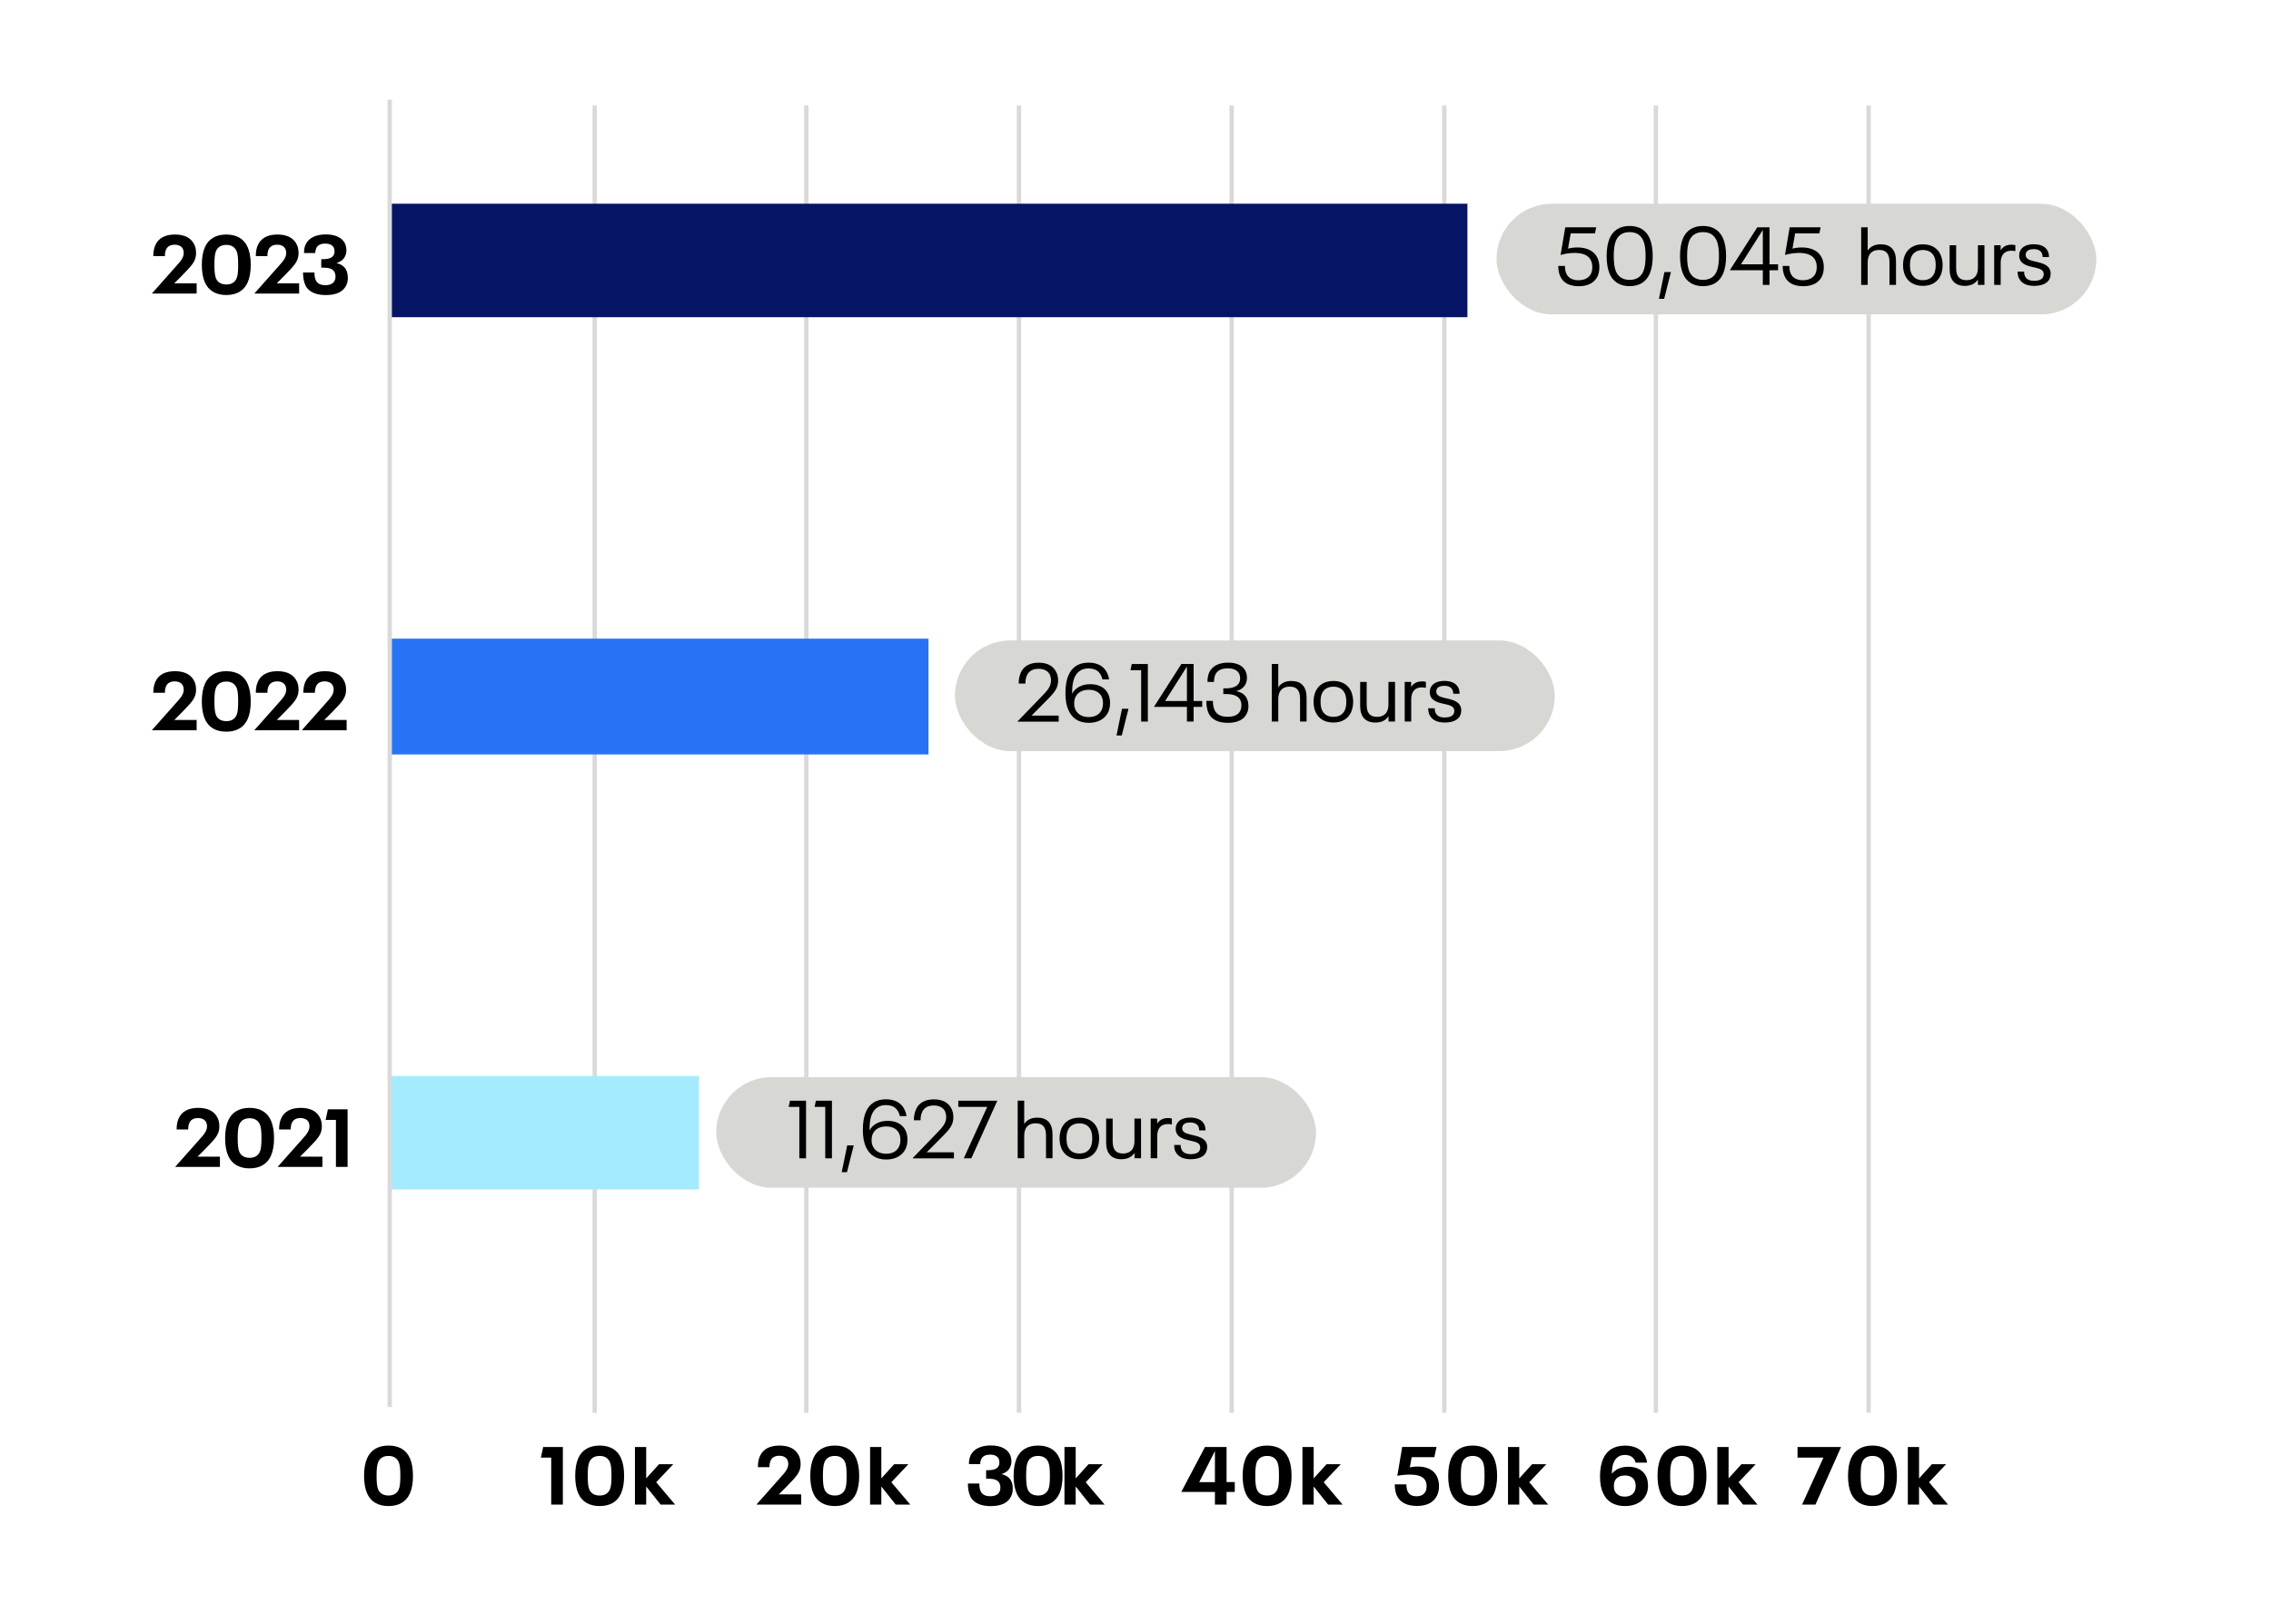 <?xml version="1.0" encoding="UTF-8"?>
<svg xmlns="http://www.w3.org/2000/svg" version="1.1" viewBox="0 0 390 279">
  <defs>
    <style>
      .cls-1, .cls-2 {
        fill: none;
      }

      .cls-1, .cls-3, .cls-4, .cls-5, .cls-6, .cls-7 {
        stroke-width: 0px;
      }

      .cls-2 {
        stroke: #d9d9d9;
        stroke-linejoin: round;
        stroke-width: .75px;
      }

      .cls-3 {
        fill: #2873f5;
      }

      .cls-4 {
        fill: #000;
      }

      .cls-5 {
        fill: #a5ebff;
      }

      .cls-6 {
        fill: #051464;
      }

      .cls-7 {
        fill: #d7d7d4;
      }
    </style>
  </defs>
  <!-- Generator: Adobe Illustrator 28.6.0, SVG Export Plug-In . SVG Version: 1.0.2 Build 62)  -->
  <g>
    <g id="Layer_1">
      <path class="cls-2" d="M320.89,18.12v224.53M284.37,18.12v224.53M248.03,18.12v224.53M211.51,18.12v224.53M174.99,18.12v224.53M138.47,18.12v224.53M102.13,18.12v224.53"/>
      <rect class="cls-1" x="66.52" y="16.71" width="568.42" height="224.93"/>
      <rect class="cls-6" x="66.93" y="34.99" width="185.07" height="19.49"/>
      <rect class="cls-3" x="66.93" y="109.69" width="92.52" height="19.89"/>
      <rect class="cls-5" x="66.93" y="184.8" width="53.1" height="19.49"/>
      <rect class="cls-1" x="66.52" y="16.71" width="321.37" height="224.93"/>
      <line class="cls-2" x1="66.93" y1="241.65" x2="66.93" y2="17.12"/>
      <path class="cls-4" d="M63.04,256.49c-.34-.8-.52-1.77-.52-3.01s.18-2.21.52-3.01c.63-1.44,1.89-2.19,3.68-2.19s3.05.74,3.68,2.19c.34.8.52,1.76.52,3.01s-.18,2.21-.52,3.01c-.63,1.44-1.9,2.18-3.68,2.18s-3.05-.74-3.68-2.18ZM68.47,255.84c.22-.5.28-1.23.28-2.37s-.06-1.86-.28-2.37c-.31-.64-.84-1.04-1.75-1.04s-1.47.39-1.77,1.04c-.21.5-.28,1.23-.28,2.37s.07,1.86.28,2.37c.29.64.87,1.02,1.77,1.02s1.44-.38,1.75-1.02Z"/>
      <g>
        <path class="cls-4" d="M30.11,200.38l4.12-4.64c.94-1.02,1.32-1.58,1.32-2.31,0-.24-.04-.46-.13-.64-.21-.49-.73-.76-1.42-.76-.76,0-1.25.31-1.48.83-.14.31-.2.67-.2,1.13h-1.99c0-.74.11-1.36.35-1.89.53-1.22,1.71-1.82,3.36-1.82s2.8.57,3.36,1.79c.17.38.27.83.27,1.39,0,1.02-.38,1.7-1.26,2.66-.76.81-1.58,1.67-2.48,2.54h3.84v1.76h-7.66v-.04Z"/>
        <path class="cls-4" d="M39.18,198.49c-.34-.8-.52-1.77-.52-3.01s.18-2.21.52-3.01c.63-1.44,1.89-2.19,3.68-2.19s3.05.74,3.68,2.19c.34.8.52,1.76.52,3.01s-.18,2.21-.52,3.01c-.63,1.44-1.91,2.18-3.68,2.18s-3.05-.74-3.68-2.18ZM44.62,197.84c.22-.5.28-1.23.28-2.37s-.06-1.86-.28-2.37c-.31-.64-.84-1.04-1.75-1.04s-1.47.39-1.77,1.04c-.21.5-.28,1.23-.28,2.37s.07,1.86.28,2.37c.29.64.87,1.02,1.77,1.02s1.44-.38,1.75-1.02Z"/>
        <path class="cls-4" d="M47.71,200.38l4.12-4.64c.94-1.02,1.32-1.58,1.32-2.31,0-.24-.04-.46-.13-.64-.21-.49-.73-.76-1.42-.76-.76,0-1.25.31-1.48.83-.14.31-.2.67-.2,1.13h-1.99c0-.74.11-1.36.35-1.89.53-1.22,1.71-1.82,3.36-1.82s2.8.57,3.36,1.79c.17.38.27.83.27,1.39,0,1.02-.38,1.7-1.26,2.66-.76.81-1.58,1.67-2.48,2.54h3.84v1.76h-7.66v-.04Z"/>
        <path class="cls-4" d="M57.69,192.35h-1.77l.39-1.82h3.38v9.89h-2v-8.07Z"/>
      </g>
      <g>
        <path class="cls-4" d="M26.11,125.38l4.12-4.64c.94-1.02,1.32-1.58,1.32-2.31,0-.24-.04-.46-.13-.64-.21-.49-.73-.76-1.42-.76-.76,0-1.25.31-1.48.83-.14.31-.2.67-.2,1.13h-1.99c0-.74.11-1.36.35-1.89.53-1.22,1.71-1.82,3.36-1.82s2.8.57,3.36,1.79c.17.38.27.83.27,1.39,0,1.02-.38,1.7-1.26,2.66-.76.81-1.58,1.67-2.48,2.54h3.84v1.76h-7.66v-.04Z"/>
        <path class="cls-4" d="M35.18,123.49c-.34-.8-.52-1.77-.52-3.01s.18-2.21.52-3.01c.63-1.44,1.89-2.19,3.68-2.19s3.05.74,3.68,2.19c.34.8.52,1.76.52,3.01s-.18,2.21-.52,3.01c-.63,1.44-1.91,2.18-3.68,2.18s-3.05-.74-3.68-2.18ZM40.62,122.84c.22-.5.28-1.23.28-2.37s-.06-1.86-.28-2.37c-.31-.64-.84-1.04-1.75-1.04s-1.47.39-1.77,1.04c-.21.5-.28,1.23-.28,2.37s.07,1.86.28,2.37c.29.64.87,1.02,1.77,1.02s1.44-.38,1.75-1.02Z"/>
        <path class="cls-4" d="M43.71,125.38l4.12-4.64c.94-1.02,1.32-1.58,1.32-2.31,0-.24-.04-.46-.13-.64-.21-.49-.73-.76-1.42-.76-.76,0-1.25.31-1.48.83-.14.31-.2.67-.2,1.13h-1.99c0-.74.11-1.36.35-1.89.53-1.22,1.71-1.82,3.36-1.82s2.8.57,3.36,1.79c.17.38.27.83.27,1.39,0,1.02-.38,1.7-1.26,2.66-.76.81-1.58,1.67-2.48,2.54h3.84v1.76h-7.66v-.04Z"/>
        <path class="cls-4" d="M51.86,125.38l4.12-4.64c.94-1.02,1.32-1.58,1.32-2.31,0-.24-.04-.46-.13-.64-.21-.49-.73-.76-1.41-.76-.76,0-1.25.31-1.48.83-.14.31-.2.67-.2,1.13h-1.99c0-.74.11-1.36.35-1.89.53-1.22,1.71-1.82,3.36-1.82s2.8.57,3.36,1.79c.17.38.27.83.27,1.39,0,1.02-.38,1.7-1.26,2.66-.76.81-1.58,1.67-2.48,2.54h3.84v1.76h-7.66v-.04Z"/>
      </g>
      <g>
        <path class="cls-4" d="M26.11,50.38l4.12-4.64c.94-1.02,1.32-1.58,1.32-2.31,0-.24-.04-.46-.13-.64-.21-.49-.73-.76-1.42-.76-.76,0-1.25.31-1.48.83-.14.31-.2.67-.2,1.13h-1.99c0-.74.11-1.36.35-1.89.53-1.22,1.71-1.82,3.36-1.82s2.8.57,3.36,1.79c.17.38.27.83.27,1.39,0,1.02-.38,1.7-1.26,2.66-.76.81-1.58,1.67-2.48,2.54h3.84v1.76h-7.66v-.04Z"/>
        <path class="cls-4" d="M35.18,48.49c-.34-.8-.52-1.77-.52-3.01s.18-2.21.52-3.01c.63-1.44,1.89-2.19,3.68-2.19s3.05.74,3.68,2.19c.34.8.52,1.76.52,3.01s-.18,2.21-.52,3.01c-.63,1.44-1.91,2.18-3.68,2.18s-3.05-.74-3.68-2.18ZM40.62,47.84c.22-.5.28-1.23.28-2.37s-.06-1.86-.28-2.37c-.31-.64-.84-1.04-1.75-1.04s-1.47.39-1.77,1.04c-.21.5-.28,1.23-.28,2.37s.07,1.86.28,2.37c.29.64.87,1.02,1.77,1.02s1.44-.38,1.75-1.02Z"/>
        <path class="cls-4" d="M43.71,50.38l4.12-4.64c.94-1.02,1.32-1.58,1.32-2.31,0-.24-.04-.46-.13-.64-.21-.49-.73-.76-1.42-.76-.76,0-1.25.31-1.48.83-.14.31-.2.67-.2,1.13h-1.99c0-.74.11-1.36.35-1.89.53-1.22,1.71-1.82,3.36-1.82s2.8.57,3.36,1.79c.17.38.27.83.27,1.39,0,1.02-.38,1.7-1.26,2.66-.76.81-1.58,1.67-2.48,2.54h3.84v1.76h-7.66v-.04Z"/>
        <path class="cls-4" d="M59.74,47.66c0,.49-.08.91-.25,1.28-.5,1.11-1.62,1.74-3.54,1.74-1.72,0-3.03-.57-3.53-1.75-.25-.57-.38-1.26-.38-2.13h1.96c0,.55.07.97.22,1.3.25.57.8.88,1.64.88s1.39-.27,1.62-.81c.1-.21.14-.46.14-.71,0-.27-.06-.49-.15-.69-.29-.62-1.02-.8-1.92-.8h-.38v-1.46h.38c.88,0,1.54-.22,1.79-.77.08-.17.11-.32.11-.55,0-.21-.03-.42-.11-.62-.24-.49-.74-.73-1.49-.73-.8,0-1.32.28-1.55.81-.1.24-.15.49-.17.81h-1.92c0-.58.08-1.04.27-1.46.53-1.18,1.86-1.74,3.49-1.74,1.72,0,2.86.63,3.3,1.62.15.36.22.73.22,1.12s-.07.67-.2.95c-.24.57-.71.99-1.51,1.23.87.21,1.44.64,1.72,1.29.15.34.22.71.22,1.16Z"/>
      </g>
      <g>
        <path class="cls-4" d="M94.65,250.35h-1.76l.39-1.82h3.38v9.89h-2v-8.07Z"/>
        <path class="cls-4" d="M99.3,256.49c-.34-.8-.52-1.77-.52-3.01s.18-2.21.52-3.01c.63-1.44,1.89-2.19,3.68-2.19s3.05.74,3.68,2.19c.34.8.52,1.76.52,3.01s-.18,2.21-.52,3.01c-.63,1.44-1.9,2.18-3.68,2.18s-3.05-.74-3.68-2.18ZM104.73,255.84c.22-.5.28-1.23.28-2.37s-.06-1.86-.28-2.37c-.31-.64-.84-1.04-1.75-1.04s-1.47.39-1.77,1.04c-.21.5-.28,1.23-.28,2.37s.07,1.86.28,2.37c.29.64.87,1.02,1.77,1.02s1.44-.38,1.75-1.02Z"/>
        <path class="cls-4" d="M113.45,258.42l-2.48-3.11v3.11h-1.93v-9.89h1.93v5.39l2.21-2.44h2.44l-2.93,3.1,3.25,3.84h-2.49Z"/>
      </g>
      <g>
        <path class="cls-4" d="M129.93,258.38l4.12-4.64c.94-1.02,1.32-1.58,1.32-2.31,0-.24-.04-.46-.13-.64-.21-.49-.73-.76-1.41-.76-.76,0-1.25.31-1.49.83-.14.31-.2.67-.2,1.13h-1.99c0-.74.11-1.36.35-1.89.53-1.22,1.71-1.82,3.36-1.82s2.8.57,3.36,1.79c.17.38.27.83.27,1.39,0,1.02-.38,1.7-1.26,2.66-.76.81-1.58,1.67-2.48,2.54h3.84v1.76h-7.66v-.04Z"/>
        <path class="cls-4" d="M139.67,256.49c-.34-.8-.52-1.77-.52-3.01s.18-2.21.52-3.01c.63-1.44,1.89-2.19,3.68-2.19s3.05.74,3.68,2.19c.34.8.52,1.76.52,3.01s-.18,2.21-.52,3.01c-.63,1.44-1.91,2.18-3.68,2.18s-3.05-.74-3.68-2.18ZM145.11,255.84c.22-.5.28-1.23.28-2.37s-.06-1.86-.28-2.37c-.31-.64-.84-1.04-1.75-1.04s-1.47.39-1.76,1.04c-.21.5-.28,1.23-.28,2.37s.07,1.86.28,2.37c.29.64.87,1.02,1.76,1.02s1.44-.38,1.75-1.02Z"/>
        <path class="cls-4" d="M153.83,258.42l-2.48-3.11v3.11h-1.93v-9.89h1.93v5.39l2.21-2.44h2.44l-2.93,3.1,3.25,3.84h-2.49Z"/>
      </g>
      <g>
        <path class="cls-4" d="M173.92,255.66c0,.49-.08.91-.25,1.28-.5,1.11-1.62,1.74-3.54,1.74-1.72,0-3.03-.57-3.53-1.75-.25-.57-.38-1.26-.38-2.13h1.96c0,.55.07.97.22,1.3.25.57.8.88,1.64.88s1.39-.27,1.62-.81c.1-.21.14-.46.14-.71,0-.27-.06-.49-.15-.69-.29-.62-1.02-.8-1.92-.8h-.38v-1.46h.38c.88,0,1.54-.22,1.79-.77.08-.17.11-.32.11-.55,0-.21-.03-.42-.11-.62-.24-.49-.74-.73-1.48-.73-.8,0-1.32.28-1.55.81-.1.24-.15.49-.17.81h-1.92c0-.58.08-1.04.27-1.46.53-1.18,1.86-1.74,3.49-1.74,1.72,0,2.86.63,3.31,1.62.15.36.22.73.22,1.12s-.07.67-.2.95c-.24.57-.71.99-1.51,1.23.87.21,1.44.64,1.72,1.29.15.34.22.71.22,1.16Z"/>
        <path class="cls-4" d="M174.59,256.49c-.34-.8-.52-1.77-.52-3.01s.18-2.21.52-3.01c.63-1.44,1.89-2.19,3.68-2.19s3.05.74,3.68,2.19c.34.8.52,1.76.52,3.01s-.18,2.21-.52,3.01c-.63,1.44-1.9,2.18-3.68,2.18s-3.05-.74-3.68-2.18ZM180.02,255.84c.22-.5.28-1.23.28-2.37s-.06-1.86-.28-2.37c-.31-.64-.84-1.04-1.75-1.04s-1.47.39-1.77,1.04c-.21.5-.28,1.23-.28,2.37s.07,1.86.28,2.37c.29.64.87,1.02,1.77,1.02s1.44-.38,1.75-1.02Z"/>
        <path class="cls-4" d="M187.21,258.42l-2.48-3.11v3.11h-1.93v-9.89h1.93v5.39l2.21-2.44h2.44l-2.93,3.1,3.25,3.84h-2.49Z"/>
      </g>
      <g>
        <path class="cls-4" d="M212.05,256.25h-1.41v2.17h-2v-2.17h-5.76v-.04l4.05-7.68h3.71v6.02h1.41v1.7ZM208.64,254.56v-5.32h-.01l-2.69,5.32h2.7Z"/>
        <path class="cls-4" d="M213.92,256.49c-.34-.8-.52-1.77-.52-3.01s.18-2.21.52-3.01c.63-1.44,1.89-2.19,3.68-2.19s3.05.74,3.68,2.19c.34.8.52,1.76.52,3.01s-.18,2.21-.52,3.01c-.63,1.44-1.9,2.18-3.68,2.18s-3.05-.74-3.68-2.18ZM219.36,255.84c.22-.5.28-1.23.28-2.37s-.06-1.86-.28-2.37c-.31-.64-.84-1.04-1.75-1.04s-1.47.39-1.76,1.04c-.21.5-.28,1.23-.28,2.37s.07,1.86.28,2.37c.29.64.87,1.02,1.76,1.02s1.44-.38,1.75-1.02Z"/>
        <path class="cls-4" d="M228.08,258.42l-2.48-3.11v3.11h-1.93v-9.89h1.93v5.39l2.21-2.44h2.44l-2.93,3.1,3.25,3.84h-2.49Z"/>
      </g>
      <g>
        <path class="cls-4" d="M239.88,256.88c-.24-.53-.35-1.18-.35-1.93h1.99c0,.46.07.85.21,1.19.25.56.76.85,1.54.85s1.3-.32,1.57-.88c.11-.25.15-.53.15-.83,0-.35-.06-.64-.17-.9-.38-.83-1.37-1.11-2.73-1.11-.7,0-1.5.07-2.13.21l.84-4.96h5.9l-.38,1.75h-3.89l-.32,1.75c.45-.1.9-.14,1.36-.14,1.55,0,2.8.57,3.33,1.78.21.48.32,1.01.32,1.58,0,.6-.11,1.15-.32,1.58-.53,1.18-1.71,1.83-3.45,1.83s-2.93-.59-3.47-1.79Z"/>
        <path class="cls-4" d="M249.22,256.49c-.34-.8-.52-1.77-.52-3.01s.18-2.21.52-3.01c.63-1.44,1.89-2.19,3.68-2.19s3.05.74,3.68,2.19c.34.8.52,1.76.52,3.01s-.18,2.21-.52,3.01c-.63,1.44-1.91,2.18-3.68,2.18s-3.05-.74-3.68-2.18ZM254.66,255.84c.22-.5.28-1.23.28-2.37s-.06-1.86-.28-2.37c-.31-.64-.84-1.04-1.75-1.04s-1.47.39-1.76,1.04c-.21.5-.28,1.23-.28,2.37s.07,1.86.28,2.37c.29.64.87,1.02,1.76,1.02s1.44-.38,1.75-1.02Z"/>
        <path class="cls-4" d="M263.38,258.42l-2.48-3.11v3.11h-1.93v-9.89h1.93v5.39l2.21-2.44h2.44l-2.93,3.1,3.25,3.84h-2.49Z"/>
      </g>
      <g>
        <path class="cls-4" d="M283.02,255.13c0,.57-.1,1.11-.31,1.55-.59,1.28-1.91,1.99-3.64,1.99-1.9,0-3.14-.8-3.78-2.25-.35-.74-.52-1.68-.52-2.84s.17-2.21.55-3.05c.63-1.43,1.88-2.24,3.74-2.24,1.22,0,2.21.34,2.89,1.01.48.49.8,1.12.91,1.91h-1.99c-.08-.34-.22-.6-.45-.83-.32-.32-.78-.49-1.36-.49-.94,0-1.55.45-1.91,1.22-.25.56-.34,1.26-.34,2.02.57-.76,1.57-1.21,2.83-1.21,1.44,0,2.58.59,3.08,1.71.18.41.29.92.29,1.51ZM280.9,255.19c0-.32-.06-.6-.17-.85-.27-.6-.85-.92-1.68-.92-.88,0-1.49.36-1.75.97-.11.27-.15.53-.15.84s.04.6.15.84c.27.62.88.98,1.72.98s1.43-.34,1.71-.94c.11-.25.17-.56.17-.91Z"/>
        <path class="cls-4" d="M285.17,256.49c-.34-.8-.52-1.77-.52-3.01s.18-2.21.52-3.01c.63-1.44,1.89-2.19,3.68-2.19s3.05.74,3.68,2.19c.34.8.52,1.76.52,3.01s-.18,2.21-.52,3.01c-.63,1.44-1.91,2.18-3.68,2.18s-3.05-.74-3.68-2.18ZM290.61,255.84c.22-.5.28-1.23.28-2.37s-.06-1.86-.28-2.37c-.31-.64-.84-1.04-1.75-1.04s-1.47.39-1.76,1.04c-.21.5-.28,1.23-.28,2.37s.07,1.86.28,2.37c.29.64.87,1.02,1.76,1.02s1.44-.38,1.75-1.02Z"/>
        <path class="cls-4" d="M299.33,258.42l-2.48-3.11v3.11h-1.93v-9.89h1.93v5.39l2.21-2.44h2.44l-2.93,3.1,3.25,3.84h-2.49Z"/>
      </g>
      <g>
        <path class="cls-4" d="M313.14,250.35h-4.45v-1.82h7.48l-4.4,9.89h-2.3l3.67-8.07Z"/>
        <path class="cls-4" d="M317.88,256.49c-.34-.8-.52-1.77-.52-3.01s.18-2.21.52-3.01c.63-1.44,1.89-2.19,3.68-2.19s3.05.74,3.68,2.19c.34.8.52,1.76.52,3.01s-.18,2.21-.52,3.01c-.63,1.44-1.91,2.18-3.68,2.18s-3.05-.74-3.68-2.18ZM323.32,255.84c.22-.5.28-1.23.28-2.37s-.06-1.86-.28-2.37c-.31-.64-.84-1.04-1.75-1.04s-1.47.39-1.76,1.04c-.21.5-.28,1.23-.28,2.37s.07,1.86.28,2.37c.29.64.87,1.02,1.76,1.02s1.44-.38,1.75-1.02Z"/>
        <path class="cls-4" d="M332.04,258.42l-2.48-3.11v3.11h-1.93v-9.89h1.93v5.39l2.21-2.44h2.44l-2.93,3.1,3.25,3.84h-2.49Z"/>
      </g>
      <g>
        <rect class="cls-7" x="257" y="35" width="103" height="19" rx="9.5" ry="9.5"/>
        <g>
          <path class="cls-4" d="M267.94,47.46c-.22-.49-.34-1.09-.34-1.78h1.15c0,.49.07.94.24,1.32.34.73,1.02,1.13,2.09,1.13s1.81-.42,2.16-1.16c.14-.34.21-.69.21-1.08,0-.45-.08-.83-.22-1.13-.42-.92-1.42-1.32-2.82-1.32-.78,0-1.67.13-2.41.35l.8-4.75h5.32l-.22,1.04h-4.16l-.46,2.62c.53-.13,1.08-.2,1.61-.2,1.61,0,2.91.59,3.46,1.84.21.46.31.97.31,1.54s-.1,1.11-.29,1.54c-.52,1.11-1.62,1.74-3.24,1.74s-2.69-.59-3.18-1.69Z"/>
          <path class="cls-4" d="M276.43,47.05c-.35-.83-.52-1.85-.52-3.07s.17-2.24.52-3.07c.59-1.34,1.74-2.1,3.43-2.1s2.83.76,3.43,2.1c.36.83.53,1.85.53,3.07s-.17,2.24-.53,3.07c-.6,1.34-1.75,2.1-3.43,2.1s-2.84-.76-3.43-2.1ZM282.19,46.66c.29-.67.41-1.57.41-2.68s-.11-2-.41-2.68c-.41-.9-1.12-1.43-2.33-1.43s-1.93.53-2.34,1.43c-.28.67-.39,1.55-.39,2.68s.11,2,.39,2.68c.41.88,1.15,1.41,2.34,1.41s1.92-.53,2.33-1.41Z"/>
          <path class="cls-4" d="M285.83,46.73h1.12l-1.16,4.59h-.9l.94-4.59Z"/>
          <path class="cls-4" d="M289.03,47.05c-.35-.83-.52-1.85-.52-3.07s.17-2.24.52-3.07c.59-1.34,1.74-2.1,3.43-2.1s2.83.76,3.43,2.1c.36.83.53,1.85.53,3.07s-.17,2.24-.53,3.07c-.6,1.34-1.75,2.1-3.43,2.1s-2.84-.76-3.43-2.1ZM294.79,46.66c.29-.67.41-1.57.41-2.68s-.11-2-.41-2.68c-.41-.9-1.12-1.43-2.33-1.43s-1.93.53-2.34,1.43c-.28.67-.39,1.55-.39,2.68s.11,2,.39,2.68c.41.88,1.15,1.41,2.34,1.41s1.92-.53,2.33-1.41Z"/>
          <path class="cls-4" d="M305.35,46.41h-1.47v2.52h-1.15v-2.52h-5.63v-.06l4.68-7.31h2.1v6.36h1.47v1.01ZM302.73,45.4v-5.9h-.01l-3.74,5.9h3.75Z"/>
          <path class="cls-4" d="M306.48,47.46c-.22-.49-.34-1.09-.34-1.78h1.15c0,.49.07.94.24,1.32.34.73,1.02,1.13,2.09,1.13s1.81-.42,2.16-1.16c.14-.34.21-.69.21-1.08,0-.45-.08-.83-.22-1.13-.42-.92-1.42-1.32-2.82-1.32-.79,0-1.67.13-2.41.35l.8-4.75h5.32l-.22,1.04h-4.16l-.46,2.62c.53-.13,1.08-.2,1.61-.2,1.61,0,2.91.59,3.46,1.84.21.46.31.97.31,1.54s-.1,1.11-.29,1.54c-.52,1.11-1.62,1.74-3.24,1.74s-2.69-.59-3.18-1.69Z"/>
          <path class="cls-4" d="M325.6,44.81v4.12h-1.12v-3.91c0-1.44-.57-2.09-1.77-2.09-1.27,0-1.97.74-1.97,2.13v3.87h-1.12v-9.89h1.12v4.01c.48-.74,1.25-1.09,2.25-1.09,1.68,0,2.61.95,2.61,2.86Z"/>
          <path class="cls-4" d="M327.16,47.31c-.24-.52-.35-1.13-.35-1.78s.11-1.25.35-1.78c.49-1.08,1.51-1.79,3.05-1.79s2.56.71,3.05,1.79c.22.52.35,1.13.35,1.78s-.13,1.26-.35,1.78c-.49,1.08-1.51,1.79-3.05,1.79s-2.56-.71-3.05-1.79ZM332.17,46.97c.18-.41.25-.9.25-1.44s-.07-1.05-.25-1.44c-.32-.7-.97-1.15-1.96-1.15s-1.65.45-1.96,1.15c-.18.39-.25.9-.25,1.44s.07,1.04.25,1.44c.32.7.95,1.15,1.96,1.15s1.64-.45,1.96-1.15Z"/>
          <path class="cls-4" d="M340.79,42.12v6.81h-1.12v-.92c-.48.74-1.25,1.09-2.25,1.09-1.68,0-2.61-.97-2.61-2.86v-4.12h1.12v3.91c0,1.44.57,2.09,1.77,2.09,1.27,0,1.97-.74,1.97-2.13v-3.87h1.12Z"/>
          <path class="cls-4" d="M346.1,42.12v1.01c-.2-.04-.45-.07-.69-.07-1.23,0-1.83.77-1.83,2.09v3.78h-1.12v-6.81h1.11v.88c.35-.59.95-.97,1.85-.97.25,0,.48.03.69.08Z"/>
          <path class="cls-4" d="M346.71,47.81c-.15-.34-.22-.73-.22-1.16h1.11c0,.29.04.55.15.77.22.52.73.81,1.58.81.8,0,1.34-.22,1.54-.67.06-.14.1-.27.1-.45,0-.15-.03-.29-.08-.41-.24-.5-.91-.64-1.86-.84-.95-.21-1.82-.53-2.14-1.26-.1-.22-.14-.43-.14-.73s.06-.55.17-.77c.32-.73,1.16-1.15,2.34-1.15s2.04.41,2.41,1.19c.14.29.2.63.2,1.01h-1.08c0-.27-.06-.48-.14-.66-.21-.46-.71-.7-1.4-.7s-1.13.21-1.3.59c-.06.13-.08.25-.08.41,0,.13.03.25.07.34.24.52,1.04.67,1.85.85,1.02.24,1.89.55,2.23,1.3.1.22.14.46.14.74,0,.32-.06.6-.17.85-.36.81-1.36,1.23-2.65,1.23s-2.23-.45-2.6-1.3Z"/>
        </g>
      </g>
      <g>
        <rect class="cls-7" x="123" y="185" width="103" height="19" rx="9.5" ry="9.5"/>
        <g>
          <path class="cls-4" d="M137.28,190.11h-1.84l.22-1.06h2.76v9.89h-1.15v-8.82Z"/>
          <path class="cls-4" d="M141.72,190.11h-1.83l.22-1.06h2.76v9.89h-1.15v-8.82Z"/>
          <path class="cls-4" d="M145.49,196.73h1.12l-1.16,4.59h-.9l.94-4.59Z"/>
          <path class="cls-4" d="M155.84,195.75c0,.55-.1,1.06-.29,1.51-.55,1.19-1.74,1.89-3.36,1.89-1.71,0-2.86-.76-3.49-2.17-.34-.74-.52-1.67-.52-2.93,0-1.18.15-2.27.55-3.14.59-1.32,1.69-2.1,3.4-2.1,1.11,0,2,.31,2.61.92.5.49.81,1.15.94,1.96h-1.15c-.11-.52-.32-.92-.63-1.25-.42-.43-1.01-.64-1.75-.64-1.21,0-1.96.59-2.4,1.53-.31.7-.42,1.57-.42,2.54v.28c.52-.99,1.6-1.64,3.12-1.64s2.61.63,3.11,1.76c.18.41.28.91.28,1.47ZM154.63,195.78c0-.39-.07-.76-.21-1.08-.35-.77-1.11-1.23-2.23-1.23-1.19,0-1.96.52-2.31,1.29-.14.34-.2.69-.2,1.06s.05.71.2,1.02c.35.8,1.15,1.32,2.3,1.32s1.88-.49,2.23-1.26c.15-.34.22-.71.22-1.12Z"/>
          <path class="cls-4" d="M156.76,198.88l4.09-4.23c1.19-1.19,1.64-1.85,1.64-2.79,0-.34-.07-.66-.18-.94-.29-.67-1.01-1.05-1.95-1.05-1.05,0-1.7.43-2.02,1.15-.17.38-.25.84-.25,1.39h-1.15c0-.73.13-1.34.37-1.88.49-1.11,1.54-1.71,3.07-1.71s2.56.59,3.07,1.7c.17.38.27.83.27,1.36,0,1.12-.43,1.85-1.6,3.03-.95.98-1.97,2-2.98,3h4.68v1.04h-7.05v-.06Z"/>
          <path class="cls-4" d="M169.53,190.11h-4.96v-1.06h6.7l-4.46,9.89h-1.3l4.02-8.82Z"/>
          <path class="cls-4" d="M180.75,194.81v4.12h-1.12v-3.91c0-1.44-.57-2.09-1.77-2.09-1.27,0-1.97.74-1.97,2.13v3.87h-1.12v-9.89h1.12v4.01c.48-.74,1.25-1.09,2.25-1.09,1.68,0,2.61.95,2.61,2.86Z"/>
          <path class="cls-4" d="M182.31,197.31c-.24-.52-.35-1.13-.35-1.78s.11-1.25.35-1.78c.49-1.08,1.51-1.79,3.05-1.79s2.56.71,3.05,1.79c.22.52.35,1.13.35,1.78s-.13,1.26-.35,1.78c-.49,1.08-1.51,1.79-3.05,1.79s-2.56-.71-3.05-1.79ZM187.32,196.97c.18-.41.25-.9.25-1.44s-.07-1.05-.25-1.44c-.32-.7-.97-1.15-1.96-1.15s-1.65.45-1.96,1.15c-.18.39-.25.9-.25,1.44s.07,1.04.25,1.44c.32.7.95,1.15,1.96,1.15s1.64-.45,1.96-1.15Z"/>
          <path class="cls-4" d="M195.95,192.12v6.81h-1.12v-.92c-.48.74-1.25,1.09-2.26,1.09-1.68,0-2.61-.97-2.61-2.86v-4.12h1.12v3.91c0,1.44.57,2.09,1.77,2.09,1.27,0,1.97-.74,1.97-2.13v-3.87h1.12Z"/>
          <path class="cls-4" d="M201.25,192.12v1.01c-.2-.04-.45-.07-.69-.07-1.23,0-1.83.77-1.83,2.09v3.78h-1.12v-6.81h1.11v.88c.35-.59.95-.97,1.85-.97.25,0,.48.03.69.08Z"/>
          <path class="cls-4" d="M201.86,197.81c-.15-.34-.22-.73-.22-1.16h1.11c0,.29.04.55.15.77.22.52.73.81,1.58.81.8,0,1.34-.22,1.54-.67.06-.14.1-.27.1-.45,0-.15-.03-.29-.08-.41-.24-.5-.91-.64-1.86-.84-.95-.21-1.82-.53-2.14-1.26-.1-.22-.14-.43-.14-.73s.06-.55.17-.77c.32-.73,1.16-1.15,2.34-1.15s2.04.41,2.41,1.19c.14.29.2.63.2,1.01h-1.08c0-.27-.06-.48-.14-.66-.21-.46-.71-.7-1.4-.7s-1.13.21-1.3.59c-.06.13-.08.25-.08.41,0,.13.03.25.07.34.24.52,1.04.67,1.85.85,1.02.24,1.89.55,2.23,1.3.1.22.14.46.14.74,0,.32-.06.6-.17.85-.36.81-1.36,1.23-2.65,1.23s-2.23-.45-2.61-1.3Z"/>
        </g>
      </g>
      <g>
        <rect class="cls-7" x="164" y="110" width="103" height="19" rx="9.5" ry="9.5"/>
        <g>
          <path class="cls-4" d="M174.76,123.88l4.09-4.23c1.19-1.19,1.64-1.85,1.64-2.79,0-.34-.07-.66-.18-.94-.29-.67-1.01-1.05-1.95-1.05-1.05,0-1.69.43-2.02,1.15-.17.38-.25.84-.25,1.39h-1.15c0-.73.12-1.34.36-1.88.49-1.11,1.54-1.71,3.07-1.71s2.56.59,3.07,1.7c.17.38.27.83.27,1.36,0,1.12-.43,1.85-1.6,3.03-.95.98-1.97,2-2.98,3h4.68v1.04h-7.05v-.06Z"/>
          <path class="cls-4" d="M190.63,120.75c0,.55-.1,1.06-.29,1.51-.55,1.19-1.74,1.89-3.36,1.89-1.71,0-2.86-.76-3.49-2.17-.34-.74-.52-1.67-.52-2.93,0-1.18.15-2.27.55-3.14.59-1.32,1.69-2.1,3.4-2.1,1.11,0,2,.31,2.61.92.5.49.81,1.15.94,1.96h-1.15c-.11-.52-.32-.92-.63-1.25-.42-.43-1.01-.64-1.75-.64-1.21,0-1.96.59-2.4,1.53-.31.7-.42,1.57-.42,2.54v.28c.52-.99,1.6-1.64,3.12-1.64s2.61.63,3.11,1.76c.18.41.28.91.28,1.47ZM189.42,120.78c0-.39-.07-.76-.21-1.08-.35-.77-1.11-1.23-2.23-1.23-1.19,0-1.96.52-2.31,1.29-.14.34-.2.69-.2,1.06s.05.71.2,1.02c.35.8,1.15,1.32,2.3,1.32s1.88-.49,2.23-1.26c.15-.34.22-.71.22-1.12Z"/>
          <path class="cls-4" d="M192.68,121.73h1.12l-1.16,4.59h-.9l.94-4.59Z"/>
          <path class="cls-4" d="M195.97,115.11h-1.83l.22-1.06h2.76v9.89h-1.15v-8.82Z"/>
          <path class="cls-4" d="M206.45,121.41h-1.47v2.52h-1.15v-2.52h-5.63v-.06l4.68-7.31h2.1v6.36h1.47v1.01ZM203.83,120.4v-5.9h-.01l-3.74,5.9h3.75Z"/>
          <path class="cls-4" d="M214.4,121.21c0,.52-.08.92-.27,1.3-.46,1.04-1.55,1.64-3.28,1.64-1.6,0-2.8-.53-3.32-1.7-.24-.56-.36-1.22-.36-2.07h1.12c0,.63.1,1.13.28,1.55.35.77,1.07,1.18,2.23,1.18s1.89-.35,2.21-1.08c.13-.27.18-.6.18-.92s-.07-.62-.18-.85c-.38-.8-1.33-1.06-2.58-1.06h-.35v-.97h.35c1.18,0,2.06-.29,2.4-1.01.1-.21.14-.42.14-.7s-.04-.53-.14-.76c-.31-.66-1.01-.97-1.99-.97-1.11,0-1.82.38-2.14,1.11-.14.34-.21.74-.22,1.22h-1.12c0-.66.1-1.18.29-1.61.5-1.12,1.68-1.7,3.26-1.7s2.59.57,3.01,1.5c.15.34.22.7.22,1.12,0,.36-.07.7-.2.98-.28.63-.8,1.07-1.65,1.28.94.21,1.57.66,1.86,1.34.15.34.24.71.24,1.18Z"/>
          <path class="cls-4" d="M224.38,119.81v4.12h-1.12v-3.91c0-1.44-.57-2.09-1.77-2.09-1.27,0-1.97.74-1.97,2.13v3.87h-1.12v-9.89h1.12v4.01c.48-.74,1.25-1.09,2.25-1.09,1.68,0,2.61.95,2.61,2.86Z"/>
          <path class="cls-4" d="M225.93,122.31c-.24-.52-.35-1.13-.35-1.78s.11-1.25.35-1.78c.49-1.08,1.51-1.79,3.05-1.79s2.56.71,3.05,1.79c.22.52.35,1.13.35,1.78s-.13,1.26-.35,1.78c-.49,1.08-1.51,1.79-3.05,1.79s-2.56-.71-3.05-1.79ZM230.95,121.97c.18-.41.25-.9.25-1.44s-.07-1.05-.25-1.44c-.32-.7-.97-1.15-1.96-1.15s-1.65.45-1.96,1.15c-.18.39-.25.9-.25,1.44s.07,1.04.25,1.44c.32.7.95,1.15,1.96,1.15s1.64-.45,1.96-1.15Z"/>
          <path class="cls-4" d="M239.57,117.12v6.81h-1.12v-.92c-.48.74-1.25,1.09-2.26,1.09-1.68,0-2.61-.97-2.61-2.86v-4.12h1.12v3.91c0,1.44.57,2.09,1.77,2.09,1.27,0,1.97-.74,1.97-2.13v-3.87h1.12Z"/>
          <path class="cls-4" d="M244.87,117.12v1.01c-.2-.04-.45-.07-.69-.07-1.23,0-1.83.77-1.83,2.09v3.78h-1.12v-6.81h1.11v.88c.35-.59.95-.97,1.85-.97.25,0,.48.03.69.08Z"/>
          <path class="cls-4" d="M245.49,122.81c-.15-.34-.22-.73-.22-1.16h1.11c0,.29.04.55.15.77.22.52.73.81,1.58.81.8,0,1.34-.22,1.54-.67.06-.14.1-.27.1-.45,0-.15-.03-.29-.08-.41-.24-.5-.91-.64-1.86-.84-.95-.21-1.82-.53-2.14-1.26-.1-.22-.14-.43-.14-.73s.06-.55.17-.77c.32-.73,1.16-1.15,2.34-1.15s2.04.41,2.41,1.19c.14.29.2.63.2,1.01h-1.08c0-.27-.06-.48-.14-.66-.21-.46-.71-.7-1.4-.7s-1.13.21-1.3.59c-.06.13-.08.25-.08.41,0,.13.03.25.07.34.24.52,1.04.67,1.85.85,1.02.24,1.89.55,2.23,1.3.1.22.14.46.14.74,0,.32-.06.6-.17.85-.36.81-1.36,1.23-2.65,1.23s-2.23-.45-2.61-1.3Z"/>
        </g>
      </g>
    </g>
  </g>
</svg>